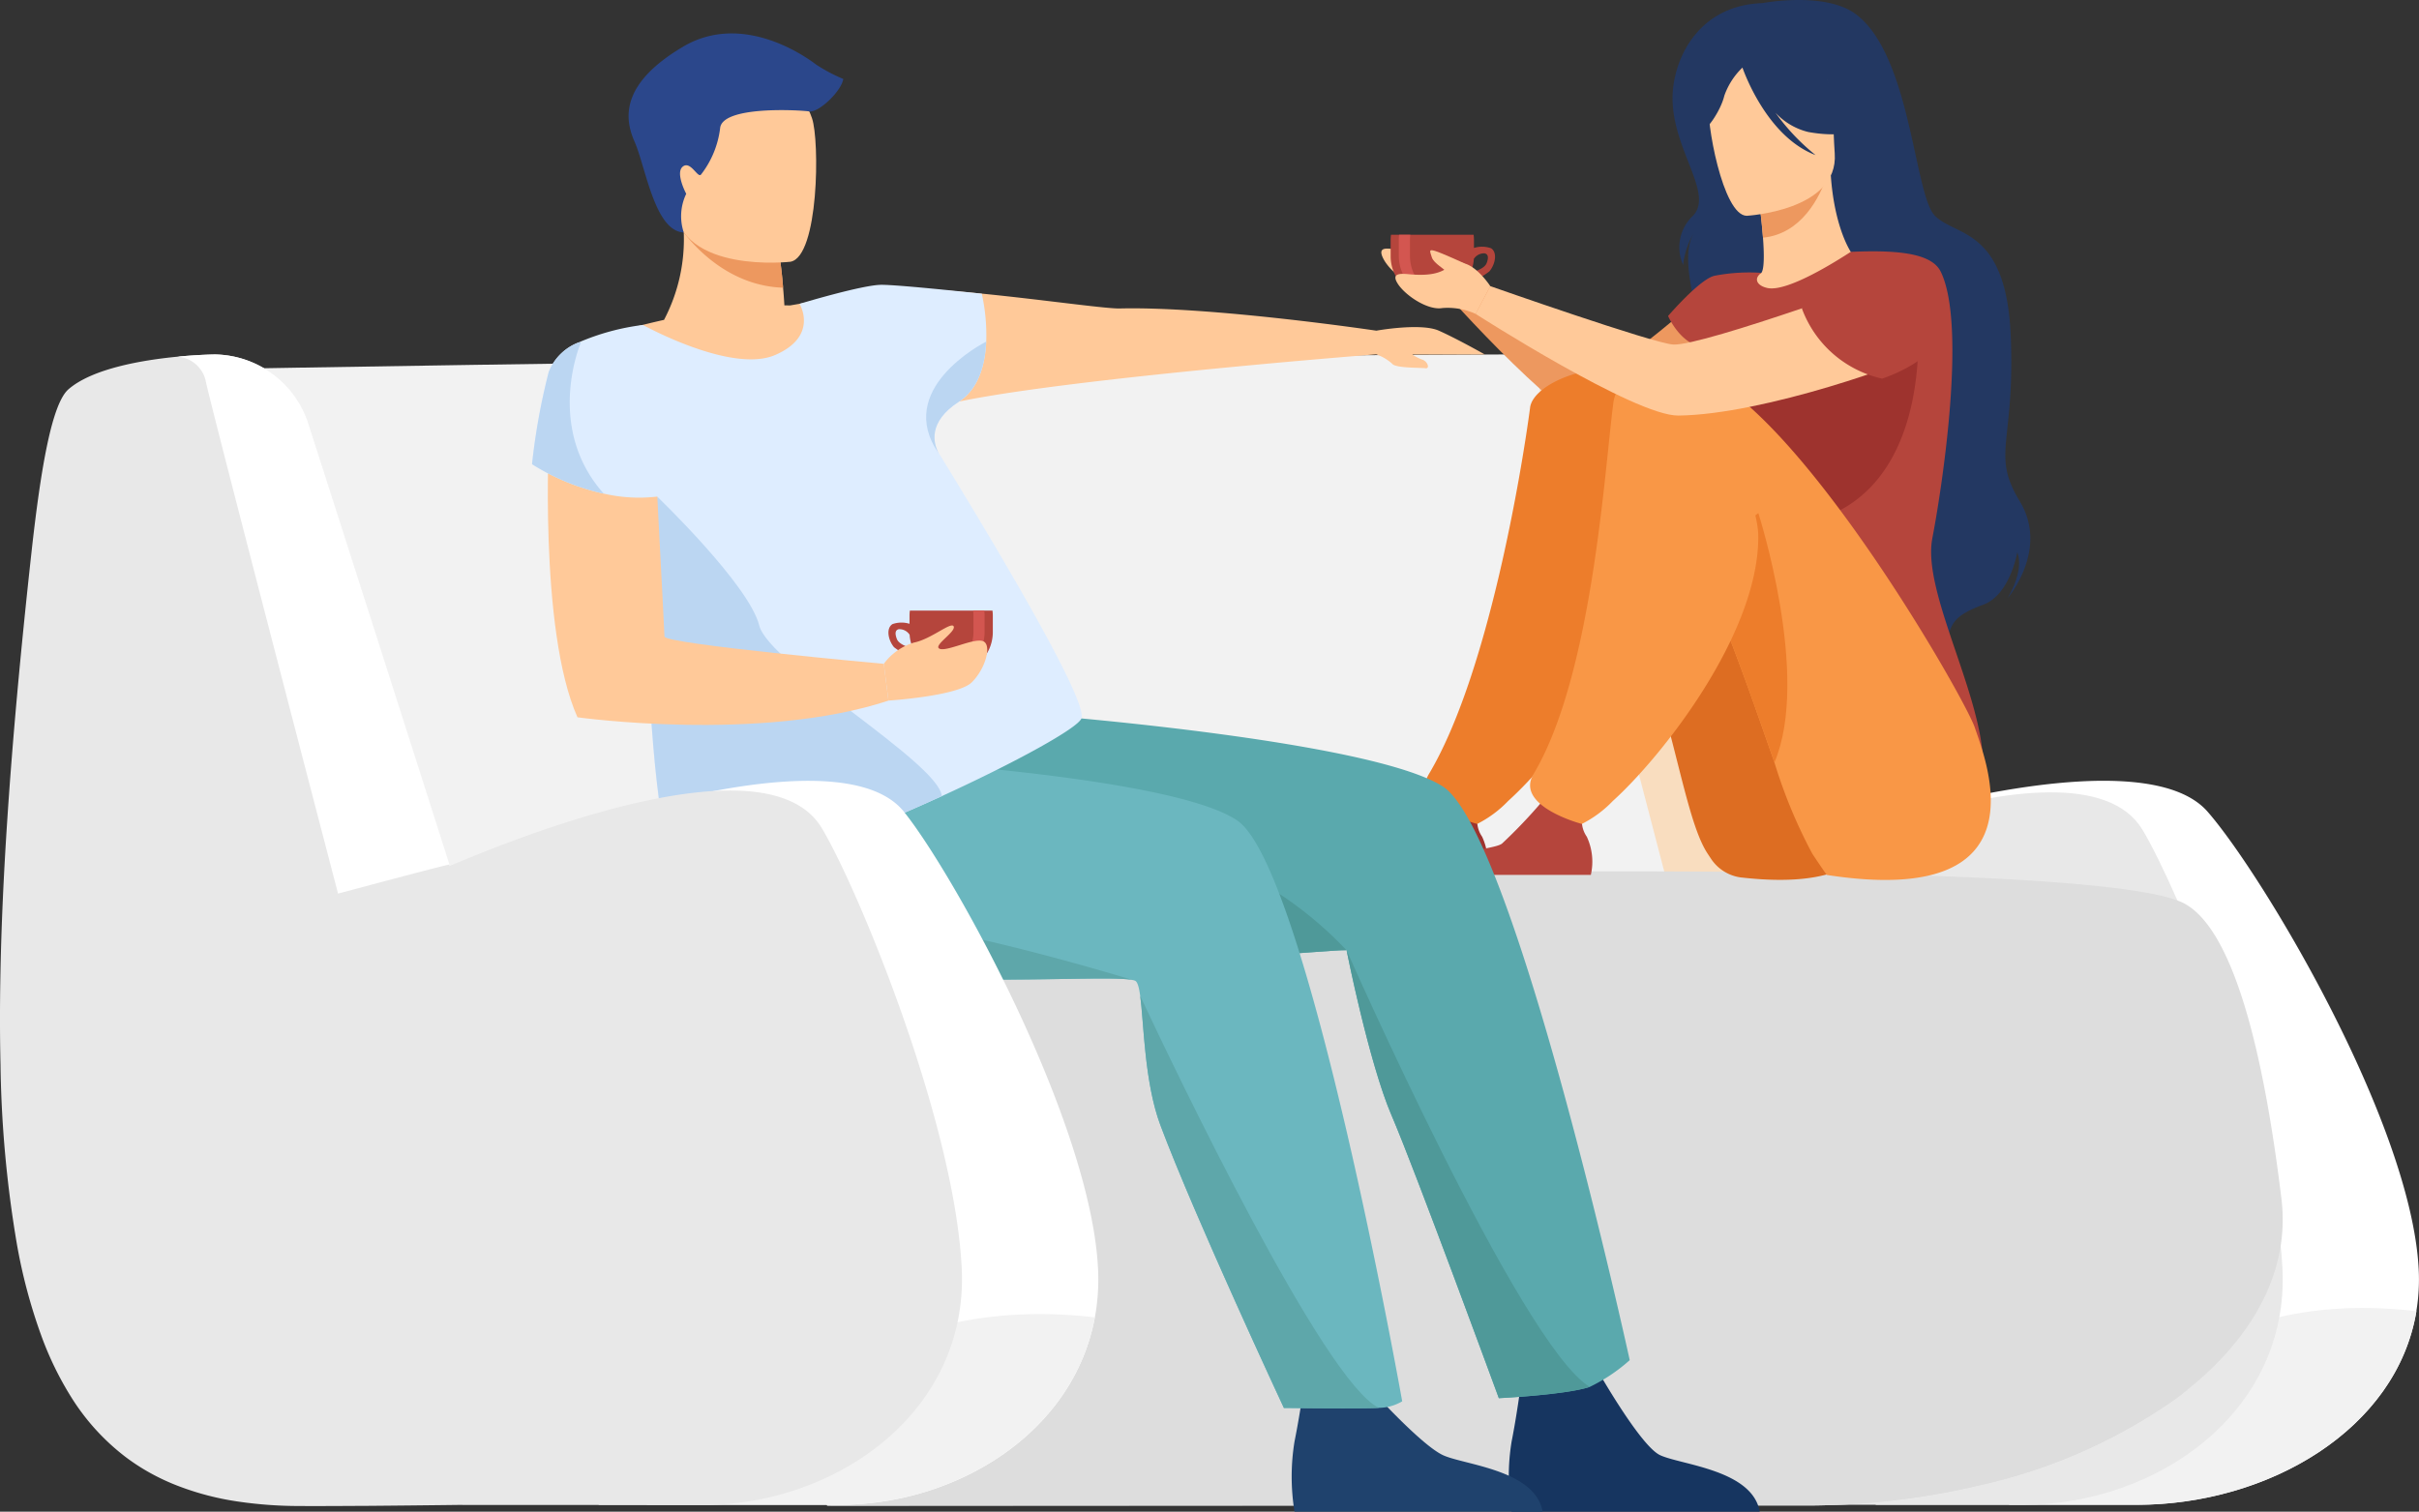 <svg id="entry_ill_03" xmlns="http://www.w3.org/2000/svg" xmlns:xlink="http://www.w3.org/1999/xlink" width="217.861" height="136.179" viewBox="0 0 217.861 136.179">
  <rect x="0" y="0" width="217.861" height="136.179" fill="#333333" stroke="none"/>
  <defs>
    <clipPath id="clip-path">
      <rect id="長方形_574" data-name="長方形 574" width="217.861" height="136.179" fill="none"/>
    </clipPath>
  </defs>
  <g id="グループ_666" data-name="グループ 666" clip-path="url(#clip-path)">
    <path id="パス_2173" data-name="パス 2173" d="M287,282.627c-.545,1.293-5.778,2.493-13.543,3.554q-2.053.281-4.329.549c-26.43,3.113-98.818,4.85-103.281,3.932-6.166-1.268-18.435-63.271-18.435-63.271s36.125-.626,64.814-.931c9.815-.1,43.953-.363,50.284-.363,9.805,0,25.37,54.435,24.491,56.529" transform="translate(-126.592 -194.169)" fill="#f2f2f2"/>
    <path id="パス_2174" data-name="パス 2174" d="M977.169,274.672s-11.091-42.484-11.891-46.054a2.8,2.8,0,0,0-2.563-2.315c1.949-.188,3.367-.2,3.367-.2a9.006,9.006,0,0,1,8.479,6.42c2.686,8.372,7.632,23.809,12.642,39.533-.253-.006-10.035,2.617-10.035,2.617" transform="translate(-826.764 -194.173)" fill="#f9ddbf"/>
    <path id="パス_2175" data-name="パス 2175" d="M1244.962,545.852c-1.769,10.657-13.335,17.443-25.2,17.443h-23.5l1.838-62.115s22.419-6.766,28.049-.33c4.933,5.639,18.311,27.958,19.015,41.169a17.6,17.6,0,0,1-.207,3.832" transform="translate(-1027.334 -427.737)" fill="#fff"/>
    <path id="パス_2176" data-name="パス 2176" d="M1317.763,834.657c-1.769,10.657-13.335,17.443-25.2,17.443H1281.04c7.686-4.9,14.635-19.994,36.723-17.443" transform="translate(-1100.136 -716.542)" fill="#f2f2f2"/>
    <path id="パス_2177" data-name="パス 2177" d="M1099.4,514.088s31.7-15.212,37.7-5.275c3.188,5.276,11.96,26.326,12.608,39.536.629,12.836-11.2,21.276-23.364,21.276h-21.608Z" transform="translate(-944.144 -434.067)" fill="#e8e8e8"/>
    <path id="パス_2178" data-name="パス 2178" d="M585.407,602.561q-.526.421-1.079.828a49,49,0,0,1-17.381,7.724,68.435,68.435,0,0,1-16.724,1.881l-10.275,0h-.139l-48.636.013-27.878.008h-.412l0-.012-.967-5.06L452.256,557.4s123.021-4.252,132.955,1.418c4.613,2.632,7.2,14.554,8.653,26.571.772,6.4-2.5,12.4-8.457,17.168" transform="translate(-388.39 -477.376)" fill="#ddd"/>
    <path id="パス_2179" data-name="パス 2179" d="M644.136,880.252q-.526.421-1.079.828a49,49,0,0,1-17.38,7.724,68.439,68.439,0,0,1-16.724,1.881l-10.275,0h-.139L549.9,890.7l-27.878.008-.414-.012-.967-5.06c17.087-3.3,40.732-6.656,65.4-6.4,23.556.249,43.279.217,58.1,1.01" transform="translate(-447.119 -755.066)" fill="#ddd"/>
    <path id="パス_2180" data-name="パス 2180" d="M942.2,170.138s-6.092,5.25-6.629,5.065c-7.5-2.58-14.809-8.8-14.809-8.8l-1.321,2.5s11.8,13.454,15.735,13.408c7.773-.09,14.83-7.015,16.31-7.953s-4.984-3.266-9.286-4.215" transform="translate(-789.598 -142.902)" fill="#ed985f"/>
    <path id="パス_2181" data-name="パス 2181" d="M887.72,153.665s-1.044-2.033-2.083-2.092-.851,1.271-3.449,1.046c-.624-.054-1.593-.287-1.074.789s2.16,2.469,3.2,2.23a3.975,3.975,0,0,1,2.363.526Z" transform="translate(-756.559 -130.166)" fill="#ffc999"/>
    <path id="パス_2182" data-name="パス 2182" d="M895.945,150.96a2.467,2.467,0,0,0-1.532-.028v-.718a3.736,3.736,0,0,0-.031-.469h-7.44a3.748,3.748,0,0,0-.031.469v1.46a3.746,3.746,0,0,0,6.563,2.474h0a5.873,5.873,0,0,0,2.326-1.1c.556-.66.736-1.728.145-2.092m-.393,1.35c-.188.485-1.032.747-1.448.848a3.711,3.711,0,0,0,.3-1.234,1.1,1.1,0,0,1,.96-.5c.266.048.427.275.189.89" transform="translate(-761.665 -128.599)" fill="#b5453c"/>
    <path id="パス_2183" data-name="パス 2183" d="M892.116,150.21v1.461a3.762,3.762,0,0,0,3.75,3.751,3.432,3.432,0,0,0,.5-.037,3.761,3.761,0,0,1-3.245-3.715V150.21a3.66,3.66,0,0,1,.03-.469h-1.008a3.693,3.693,0,0,0-.03.469" transform="translate(-766.135 -128.595)" fill="#d35650"/>
    <rect id="長方形_572" data-name="長方形 572" width="3.062" height="0.458" transform="translate(127.589 26.499)" fill="#deeeff"/>
    <path id="パス_2184" data-name="パス 2184" d="M1074.807.276s5.567-1.057,8.34.967c5.023,3.668,5.292,16.313,7.175,18.2s6.42,1.08,6.824,10.827-1.807,10.561.826,14.912-1.114,8.706-1.114,8.706,1.534-2.4.877-4.135c0,0-.639,3.826-3.069,4.723s-2.79,1.554-3.178,2.869c0,0-20.736-10.625-20.758-18.161s-4.08-15-2.088-18.267a7.223,7.223,0,0,0-1,2.951,3.886,3.886,0,0,1,.877-4.424c2.073-2.133-2.431-6.546-1.764-11.658.458-3.509,2.92-7.353,8.05-7.506" transform="translate(-916.054 0)" fill="#233862"/>
    <path id="パス_2185" data-name="パス 2185" d="M1095.135,127.812a14.51,14.51,0,0,0,5.073,2.159c7.82,1.807,10.817-4.8,11.942-9.339a6.719,6.719,0,0,0-2.649-.814c-.565-.067-1.16-.111-1.652-.135-.878-.672-2.186-3.425-2.476-7.7l-.368.1-6.163,1.687s.282,1.959.421,3.811c.107,1.449.124,2.834-.151,3.173-.481.1-.769.172-.769.172a.015.015,0,0,1,0,.006,39.7,39.7,0,0,0-3.2,6.882" transform="translate(-940.484 -96.169)" fill="#ffc999"/>
    <path id="パス_2186" data-name="パス 2186" d="M1121.387,114.379s.283,1.958.421,3.811c3.492-.35,5.112-3.674,5.743-5.5Z" transform="translate(-963.029 -96.778)" fill="#ed985f"/>
    <path id="パス_2187" data-name="パス 2187" d="M1093.013,51.119s8.288-.457,7.924-5.614.46-8.689-4.847-8.615-6.2,2.114-6.492,3.865,1.25,10.35,3.415,10.364" transform="translate(-935.697 -31.68)" fill="#ffc999"/>
    <path id="パス_2188" data-name="パス 2188" d="M1082.575,31.408c1.168-1.643,2.16-1.372,2.735-.944a5.8,5.8,0,0,1,7.526.657,9.875,9.875,0,0,0,3.639,5.588s-1.442,1.04-4.984.4a5.928,5.928,0,0,1-2.957-1.742,19.363,19.363,0,0,0,3.615,3.821c-4.293-1.623-6.376-7.282-6.586-7.881a6.5,6.5,0,0,0-1.633,2.535c-.318,1.343-1.692,3.442-2.487,3.406a8.577,8.577,0,0,1,1.132-5.836" transform="translate(-928.634 -25.218)" fill="#233862"/>
    <path id="パス_2189" data-name="パス 2189" d="M1087.6,186.2c.749-3.826,3.189-19.112.749-24.031-.876-1.767-4.316-1.926-8.089-1.772-1.174.758-5.648,3.622-7.486,3.265l-.1-.024c-.865-.216-1.192-.825-.47-1.348a16.477,16.477,0,0,0-4.189.257c-1.311.247-4.214,3.63-4.214,3.63s1.338,3.1,3.773,2.773c-.446,3.993.217,5.755,4.36,14.979a17.535,17.535,0,0,1-.472,14.816s20.608,16.569,20.723,8.133c.086-6.351-5.538-15.787-4.582-20.677" transform="translate(-913.571 -137.711)" fill="#b5453c"/>
    <path id="パス_2190" data-name="パス 2190" d="M993.571,284.155a3.832,3.832,0,0,1-2.756-1.678q-.149-.223-.318-.48c-2.346-3.551-3.259-14.426-8.535-26.012-1.285-2.82-5.9-3.328-7.156-6.516,0,0-3.1-10.335,5.926-10.639s24.163,28.755,24.4,31.8c.232,2.952,5.965,15.5-11.562,13.522" transform="translate(-836.706 -205.101)" fill="#dd6d22"/>
    <path id="パス_2191" data-name="パス 2191" d="M856.879,517.61h12.842a5.338,5.338,0,0,0-.363-3.442,2.475,2.475,0,0,1,.093-2.956,4.99,4.99,0,0,1-2.163.407,4.52,4.52,0,0,1-1.91-.672,46.23,46.23,0,0,1-3.659,3.844c-.839.6-4.581.388-4.84,2.819" transform="translate(-735.874 -438.794)" fill="#9e332e"/>
    <path id="パス_2192" data-name="パス 2192" d="M1104.678,201.6s1.671,15.206-9.168,18.392-13.916-13.991-5.165-15.226a84.254,84.254,0,0,0,14.332-3.166" transform="translate(-932.004 -173.129)" fill="#9e332e"/>
    <path id="パス_2193" data-name="パス 2193" d="M918.519,239.334c-.773,5.8-3.793,24.094-9.119,33.021-1.717,2.878,4.326,4.491,4.359,4.483a10.276,10.276,0,0,0,2.783-2.065c4.324-3.9,13.1-14.933,13.1-23.781,0-4.314.076-12.553-3.061-14.647-1.932-1.29-7.758.687-8.065,2.99" transform="translate(-780.714 -202.618)" fill="#ed7d2b"/>
    <path id="パス_2194" data-name="パス 2194" d="M1047.867,279.909s-.476-.662-1.306-1.92a45.462,45.462,0,0,1-3.406-8.213c-1.393-3.961-3.045-8.834-5.11-13.905-.637-1.565-1.314-3.149-2.034-4.731-1.286-2.82-4.821-2.431-6.079-5.619,0,0-4.908-11.053,4.114-11.358s26.166,29.569,27.151,32.462c1.078,3.167,6.34,16.319-13.331,13.285" transform="translate(-883.345 -201.092)" fill="#f99746"/>
    <path id="パス_2195" data-name="パス 2195" d="M923.631,517.61h12.842a5.338,5.338,0,0,0-.363-3.442,2.475,2.475,0,0,1,.092-2.956,4.989,4.989,0,0,1-2.163.407,4.521,4.521,0,0,1-1.91-.672,46.24,46.24,0,0,1-3.659,3.844c-.839.6-4.581.388-4.84,2.819" transform="translate(-793.199 -438.794)" fill="#b5453c"/>
    <path id="パス_2196" data-name="パス 2196" d="M1100.592,349.771c-1.393-3.961-3.045-8.835-5.11-13.905.539-3.841,1.7-7.2,3.659-8.557,0,0,4.745,14.7,1.452,22.462" transform="translate(-940.782 -281.088)" fill="#ed7d2b"/>
    <path id="パス_2197" data-name="パス 2197" d="M983.341,240.321c-.773,5.8-1.862,24.5-7.189,33.432-1.717,2.878,4.326,4.491,4.359,4.483a10.281,10.281,0,0,0,2.784-2.065c4.324-3.9,13.1-14.933,13.1-23.781,0-4.314-5.063-12.207-8.2-14.3a3.156,3.156,0,0,0-4.857,2.233" transform="translate(-838.04 -204.016)" fill="#f99746"/>
    <path id="パス_2198" data-name="パス 2198" d="M979.863,173.225s-18.226,6.712-20.965,6.575c-1.77-.089-16.483-5.261-16.483-5.261l-1.321,2.5s14.321,9.2,18.257,9.159c7.773-.09,20.888-4.861,22.368-5.8s2.445-6.223-1.856-7.172" transform="translate(-808.196 -148.763)" fill="#ffc999"/>
    <path id="パス_2199" data-name="パス 2199" d="M898.479,169.793s-1.321-2.033-2.636-2.092-1.077,1.271-4.364,1.046c-.79-.054-2.016-.287-1.358.789s2.733,2.469,4.049,2.23a6.1,6.1,0,0,1,2.989.526Z" transform="translate(-764.26 -144.017)" fill="#ffc999"/>
    <path id="パス_2200" data-name="パス 2200" d="M915.254,160.828s-2.092-.959-2.689-1.139-.478,0-.3.569,1.256,1.107,1.256,1.285,1.733-.716,1.733-.716" transform="translate(-783.314 -137.082)" fill="#ffc999"/>
    <path id="パス_2201" data-name="パス 2201" d="M1149.133,173.962a10.014,10.014,0,0,0,7.229,6.335s9.245-2.848,4.642-9.147c0,0-4.551-3.382-11.87,2.812" transform="translate(-986.857 -146.19)" fill="#b5453c"/>
    <path id="パス_2202" data-name="パス 2202" d="M969.589,866.963s4.316,7.785,6.228,8.663,8.3,1.315,8.962,5.087H962.434a19.629,19.629,0,0,1,0-6.323c.6-3.008,1.061-6.889,1.061-6.889Z" transform="translate(-826.294 -744.534)" fill="#163560"/>
    <path id="パス_2203" data-name="パス 2203" d="M831.151,879.867s4.3,4.738,6.214,5.616,8.3,1.315,8.962,5.087H823.982a19.623,19.623,0,0,1,0-6.323c.6-3.008.956-5.806.956-5.806Z" transform="translate(-707.394 -754.391)" fill="#1f426d"/>
    <path id="パス_2204" data-name="パス 2204" d="M655.459,514.5a15.551,15.551,0,0,1-3.606,2.415c-2.151.717-8.185,1.016-8.185,1.016s-7.5-20.446-9.659-25.469c-2.048-4.762-4.054-14.884-4.054-14.884-1.563-.084-14.822,1.488-25.1.377-5.467-.59-10.09-1.94-11.657-4.7-4.515-7.953,9.908-16.821,9.908-16.821s29.013,2.284,35.489,6.371,16.862,51.7,16.862,51.7" transform="translate(-508.679 -391.975)" fill="#5aa9ad"/>
    <path id="パス_2205" data-name="パス 2205" d="M666.927,536.214c-1.563-.084-14.822,1.488-25.1.377-2.789-5.073-6.452-11.757-6.452-11.757s18.82-2.128,31.55,11.381" transform="translate(-545.651 -450.613)" fill="#4f9999"/>
    <path id="パス_2206" data-name="パス 2206" d="M520.632,540.622a4.222,4.222,0,0,1-2.1.588c-1.336.093-8.554.008-8.554.008s-8-17.145-11.113-25.446c-1.458-3.885-1.489-9.182-1.827-11.663-.106-.776-.24-1.276-.457-1.374h0a1.1,1.1,0,0,0-.206-.063h-.005c-3.462-.755-32.247,2.235-36.344-5.687a6.907,6.907,0,0,1-.815-3.7c.428-6.265,9.711-10.755,9.711-10.755s30.561,1.446,36.873,5.783,14.839,52.314,14.839,52.314" transform="translate(-394.348 -414.385)" fill="#6bb7bf"/>
    <path id="パス_2207" data-name="パス 2207" d="M880.695,645.5c-2.151.717-8.185,1.016-8.185,1.016s-7.5-20.446-9.659-25.469c-2.048-4.763-4.054-14.884-4.054-14.884s15.7,35.633,21.9,39.338" transform="translate(-737.52 -520.565)" fill="#4f9999"/>
    <path id="パス_2208" data-name="パス 2208" d="M496.369,523.493c-3.462-.755-32.247,2.235-36.344-5.687a6.906,6.906,0,0,1-.815-3.7l6.641-7.331s.52,10.427,9.156,11.6c7.984,1.086,19.645,4.594,21.363,5.119" transform="translate(-394.348 -435.208)" fill="#5ea7aa"/>
    <path id="パス_2209" data-name="パス 2209" d="M748.691,672.466c-1.336.093-8.554.008-8.554.008s-8-17.145-11.113-25.446c-1.458-3.885-1.489-9.182-1.827-11.663,3.157,6.72,16.575,34.79,21.494,37.1" transform="translate(-624.505 -545.641)" fill="#5ea7aa"/>
    <path id="パス_2210" data-name="パス 2210" d="M473.354,145.232a4.649,4.649,0,0,1-.893-.462H479s-2.511-1.421-4.143-2.146-5.629,0-5.629,0-14.8-2.2-23.1-2c-2.227.055-18.06-2.526-22.621-1.611-4.012.8-6.183,1.187-7.082,1.338q-.255-.005-.511-.007-.051-.851-.118-1.6a39.665,39.665,0,0,0-.632-4.668l-5.569-2.695-2.8,1.487c.027.309.046.611.056.909a15.606,15.606,0,0,1-1.777,7.875c-1.1.243-2.118.5-3.031.739,4.175,3.595,25.416,9.858,25.776,8.021.485-2.471,41.41-5.656,41.41-5.656v.006a4.233,4.233,0,0,1,1.423.839c.282.408,2.567.345,2.994.408s.207-.628-.295-.785" transform="translate(-345.27 -112.836)" fill="#ffc999"/>
    <path id="パス_2211" data-name="パス 2211" d="M444.065,134.085a39.686,39.686,0,0,1,.632,4.668c-4.727-.155-7.811-3.5-8.942-4.966-.009-.3-.029-.6-.056-.909l2.8-1.487Z" transform="translate(-374.171 -112.836)" fill="#ed985f"/>
    <path id="パス_2212" data-name="パス 2212" d="M436.211,67.058s-9.884,1.137-10.5-5.03-2.3-10.172,3.983-11.159,7.747,1.244,8.452,3.253.617,12.481-1.938,12.936" transform="translate(-365.018 -43.479)" fill="#ffc999"/>
    <path id="パス_2213" data-name="パス 2213" d="M405.881,39.29A4.643,4.643,0,0,1,406.1,35.8s-1.011-1.891-.309-2.453,1.355,1.085,1.644.714a8.473,8.473,0,0,0,1.717-4.162c.163-2.061,7.2-1.643,8.036-1.521s2.879-1.8,3.058-2.925a14.574,14.574,0,0,1-2.461-1.307c-.827-.626-6.559-4.8-11.967-1.6s-5.4,6.228-4.383,8.524,1.818,8.1,4.443,8.212" transform="translate(-344.297 -18.34)" fill="#2b478b"/>
    <path id="パス_2214" data-name="パス 2214" d="M436.351,196.668c-.434-.951-.715-2.74,1.922-4.45,1.8-1.17,2.367-3.389,2.457-5.413a17.133,17.133,0,0,0-.4-4.315s-7.32-.8-9.035-.8-7.378,1.714-7.378,1.714l0,0c.053.088,1.707,2.915-2.187,4.605-3.955,1.717-11.92-2.705-11.92-2.705s-.189,13.564.28,26.428c.394,10.855,1.236,21.275,3,22.8,2.264,1.957,14.1-2.411,23.637-6.779,6.682-3.06,12.236-6.12,12.577-7,.649-1.679-8.812-17.349-12.955-24.082" transform="translate(-351.908 -156.033)" fill="#deedff"/>
    <path id="パス_2215" data-name="パス 2215" d="M438.657,343.83c-9.537,4.368-21.374,8.736-23.638,6.779-1.763-1.523-2.6-11.943-3-22.8.428-6.13,1.013-10.956,1.013-10.956s8.263,7.926,9.183,11.6c.873,3.483,16.217,12.389,16.439,15.375" transform="translate(-353.837 -272.11)" fill="#bbd6f2"/>
    <path id="パス_2216" data-name="パス 2216" d="M349.508,248.654s-.978,17.884,2.546,25.774c0,0,16.455,2.3,28.007-1.5l-.419-3.316s-19.754-1.79-19.754-2.459-1.143-21.075-1.07-22.582-9.309,4.083-9.309,4.083" transform="translate(-300.045 -209.812)" fill="#ffc999"/>
    <path id="パス_2217" data-name="パス 2217" d="M567.13,392.79a5.87,5.87,0,0,0,2.326,1.1h0a3.746,3.746,0,0,0,6.563-2.474v-1.46a3.727,3.727,0,0,0-.031-.469h-7.44a3.727,3.727,0,0,0-.031.469v.718a2.467,2.467,0,0,0-1.533.028c-.59.365-.41,1.433.146,2.092m.436-1.632a1.1,1.1,0,0,1,.96.5,3.714,3.714,0,0,0,.3,1.234c-.416-.1-1.26-.363-1.448-.848-.238-.615-.077-.842.189-.89" transform="translate(-486.603 -334.481)" fill="#b5453c"/>
    <path id="パス_2218" data-name="パス 2218" d="M602.073,389.478h-1.008a3.672,3.672,0,0,1,.031.469v1.461a3.761,3.761,0,0,1-3.246,3.715,3.44,3.44,0,0,0,.5.037,3.762,3.762,0,0,0,3.75-3.751v-1.461a3.684,3.684,0,0,0-.03-.469" transform="translate(-513.424 -334.477)" fill="#d35650"/>
    <rect id="長方形_573" data-name="長方形 573" width="3.062" height="0.458" transform="translate(84.01 60.354)" fill="#deeeff"/>
    <path id="パス_2219" data-name="パス 2219" d="M352.24,222.459a14.116,14.116,0,0,1-6.479.026,20.307,20.307,0,0,1-6.461-2.653,58.315,58.315,0,0,1,1.507-8.319,4.691,4.691,0,0,1,2.715-2.657,21.169,21.169,0,0,1,5.768-1.564s9.535,13.482,2.95,15.167" transform="translate(-291.385 -178.019)" fill="#deedff"/>
    <path id="パス_2220" data-name="パス 2220" d="M563.655,402.457a5.233,5.233,0,0,1,2.72-1.915c1.57-.314,3.39-1.946,3.578-1.444s-1.946,1.758-1.256,2.009,3.076-1,3.892-.691.251,2.448-1,3.7-7.513,1.653-7.513,1.653Z" transform="translate(-484.058 -342.657)" fill="#ffc999"/>
    <path id="パス_2221" data-name="パス 2221" d="M596.063,217.905c-.09,2.024-.654,4.243-2.457,5.413-2.848,1.847-2.293,3.786-1.817,4.662-4.027-5.758,3.9-9.883,4.274-10.075" transform="translate(-507.241 -187.133)" fill="#bbd6f2"/>
    <path id="パス_2222" data-name="パス 2222" d="M345.761,232a20.312,20.312,0,0,1-6.461-2.653,58.309,58.309,0,0,1,1.507-8.319,4.691,4.691,0,0,1,2.715-2.657c.058.006.116.014.175.024,0,0-3.288,7.6,2.065,13.606" transform="translate(-291.385 -187.53)" fill="#bbd6f2"/>
    <path id="パス_2223" data-name="パス 2223" d="M426.508,546.409C424.6,556.745,414.147,563.3,403.429,563.3H381.821l1.69-62.115s20.617-6.766,25.795-.33c4.537,5.639,16.839,27.958,17.487,41.169a18.95,18.95,0,0,1-.285,4.39" transform="translate(-327.902 -427.737)" fill="#fff"/>
    <path id="パス_2224" data-name="パス 2224" d="M452.759,838.55c-1.906,10.336-12.361,16.886-23.079,16.886H412.389c8.094-5.158,18.992-19.41,40.37-16.886" transform="translate(-354.153 -719.878)" fill="#f2f2f2"/>
    <path id="パス_2225" data-name="パス 2225" d="M65.108,329.682q-.242.017-.485.029-.512.026-1.028.033l-.343,0H41.644v-.01l-1.247.015c-2.225.026-4.549.05-6.7.068l-1.067.008-.388,0c-2.13.013-4.013.019-5.357.011a37.938,37.938,0,0,1-5.344-.387,25.05,25.05,0,0,1-5.955-1.6,19.936,19.936,0,0,1-1.894-.9,18.737,18.737,0,0,1-2.343-1.5,20.256,20.256,0,0,1-4.985-5.5,29.307,29.307,0,0,1-2.59-5.308,48.812,48.812,0,0,1-2.273-8.516A104.219,104.219,0,0,1,.046,290.083q-.086-3.715-.013-7.838.115-6.592.626-14.276c.474-7.2,1.2-15.147,2.16-23.892.875-7.988,1.883-13.571,3.351-14.843,2.165-1.876,6.68-2.631,9.821-2.934h0c1.95-.187,3.367-.2,3.367-.2a9.011,9.011,0,0,1,8.48,6.44c2.508,7.838,6.985,21.852,11.644,36.51l.07.221.8,2.532c.04.129.082.257.124.386.262-.11.535-.226.816-.342a.171.171,0,0,1,.029-.012c1.117-.466,2.381-.976,3.746-1.5h0q1.062-.4,2.2-.815c2.132-.768,4.434-1.528,6.767-2.182,1.035-.292,2.078-.562,3.114-.8,1.331-.31,2.651-.572,3.937-.767l.112-.017c.153-.023.3-.044.455-.065,5.548-.766,10.363-.234,12.355,3.07,3.188,5.292,11.96,26.4,12.607,39.652.6,12.217-10.026,20.463-21.508,21.273" transform="translate(0 -194.169)" fill="#e8e8e8"/>
    <path id="パス_2226" data-name="パス 2226" d="M127.7,274.672s-11.091-42.484-11.891-46.054a2.8,2.8,0,0,0-2.563-2.315c1.949-.188,3.368-.2,3.368-.2a9.006,9.006,0,0,1,8.479,6.42c2.686,8.372,7.632,23.809,12.642,39.533-.254-.006-10.035,2.617-10.035,2.617" transform="translate(-97.256 -194.173)" fill="#fff"/>
  </g>
</svg>
